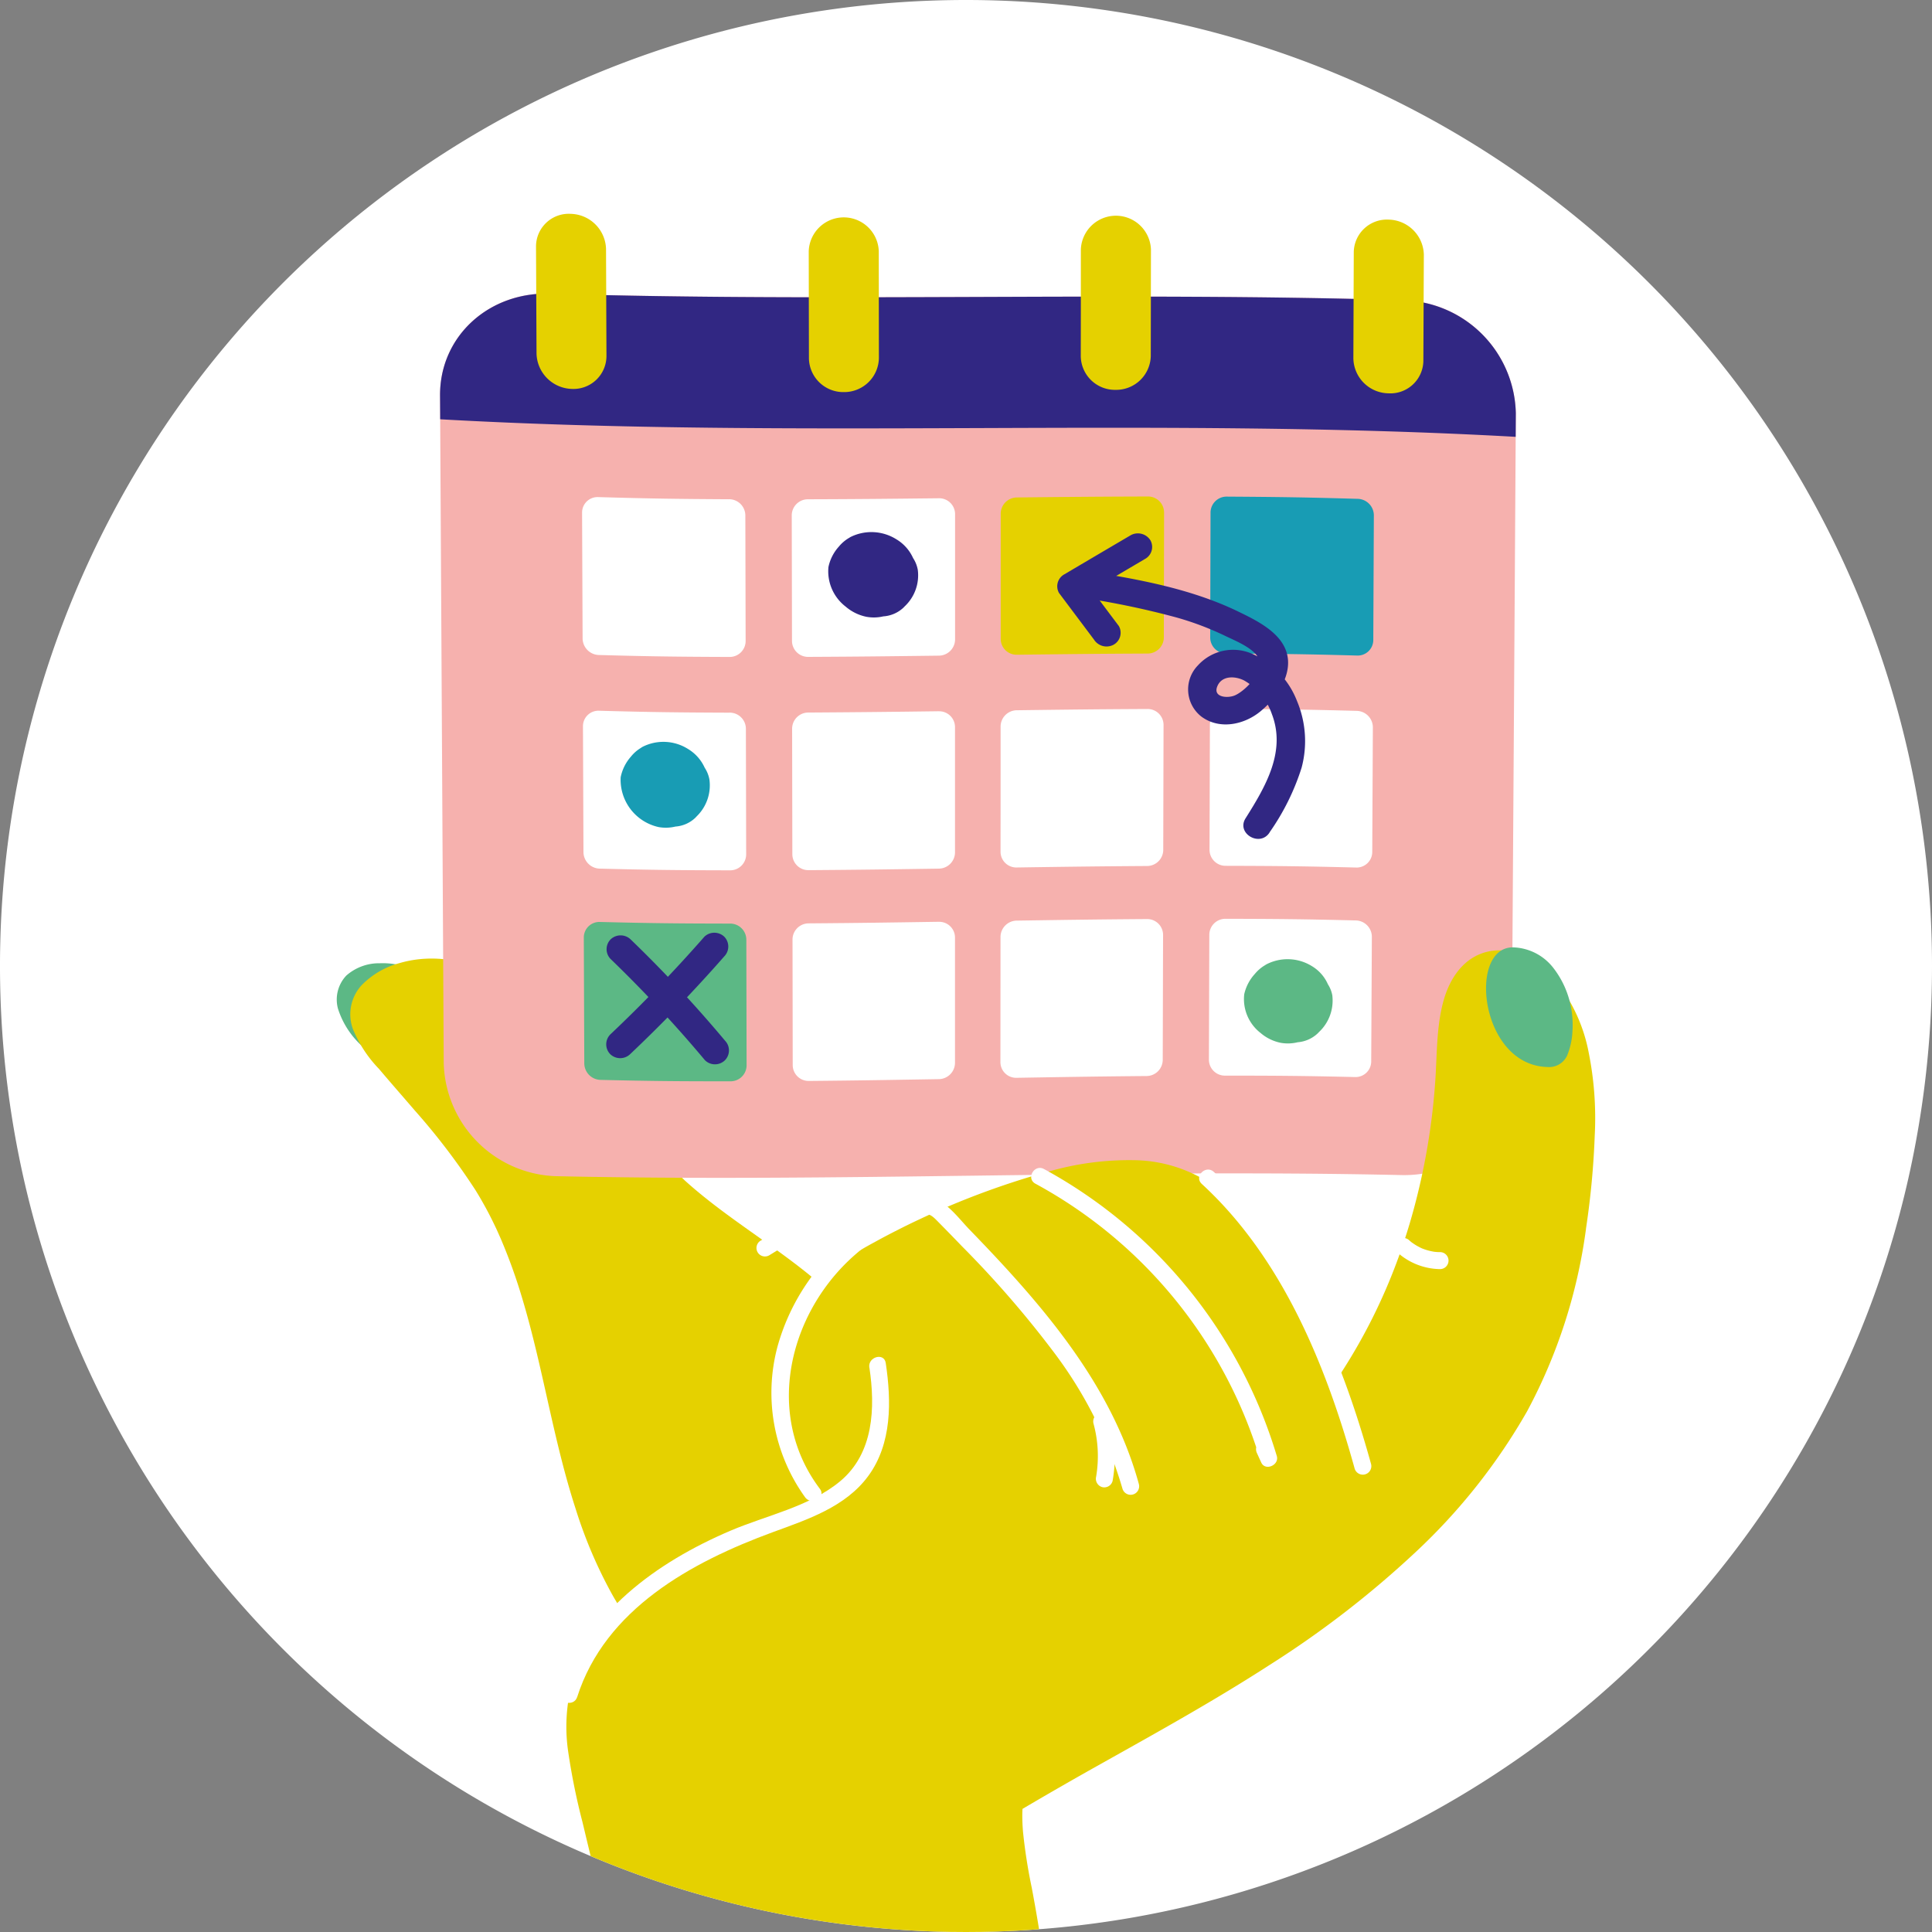 <svg id="picto" xmlns="http://www.w3.org/2000/svg" xmlns:xlink="http://www.w3.org/1999/xlink" width="200" height="200" viewBox="0 0 200 200">
  <rect x="0" y="0" width="200" height="200" fill="#808080" stroke="none"/>
  <defs>
    <clipPath id="clip-path">
      <circle id="Ellipse_45" data-name="Ellipse 45" cx="100" cy="100" r="100" fill="none"/>
    </clipPath>
  </defs>
  <path id="fd" d="M200,100A100,100,0,1,1,100,0,100,100,0,0,1,200,100" fill="#fff"/>
  <g id="Groupe_370" data-name="Groupe 370" clip-path="url(#clip-path)">
    <g id="pouce_arr" data-name="pouce arr">
      <path id="Tracé_942" data-name="Tracé 942" d="M46.4,109.575a4.141,4.141,0,0,1-1.178,1.522,3.693,3.693,0,0,1-1.15.854,3.761,3.761,0,0,1-2.372.232c-.006.118-.158.231-.26.129s-.2-.2-.3-.3a3.227,3.227,0,0,1-1.425-1.083.473.473,0,0,1-.072-.434c-.688-.7-1.371-1.412-2.06-2.117a8.8,8.8,0,0,1-2.6-3.972,3.616,3.616,0,0,1,.869-3.417,5.125,5.125,0,0,1,3.471-1.273,7.781,7.781,0,0,1,6.366,2.906,6.824,6.824,0,0,1,.71,6.958" fill="#5cb885"/>
      <path id="Tracé_943" data-name="Tracé 943" d="M93.85,150.457a21.453,21.453,0,0,1-1.965,9.443,22.27,22.27,0,0,1-5.754,7.5,21.788,21.788,0,0,1-3.934,2.651,29.145,29.145,0,0,1-5.04,1.956c-.955.3-1.909.588-2.848.931a11.6,11.6,0,0,1-2.491.749c.481.4.974.782,1.491,1.137.189.132-.024.384-.212.278-.754-.438-1.5-.911-2.214-1.421a2.746,2.746,0,0,1-2.441-2.04,26.8,26.8,0,0,1-2.4-2.578q-.667-.828-1.257-1.713c-.151-.221-.3-.443-.442-.669q-.456-.717-.881-1.458a47.769,47.769,0,0,1-3.87-9.025c-2.318-7.118-3.364-14.571-5.515-21.739a56.464,56.464,0,0,0-2.207-6.152c-.047-.106-.064-.151-.084-.192-.109-.249-.219-.5-.331-.744s-.195-.415-.27-.571c-.333-.7-.689-1.391-1.068-2.067-.025-.05-.054-.1-.084-.15-.184-.331-.3-.528-.415-.724s-.253-.421-.38-.63a68.949,68.949,0,0,0-6.292-8.265c-1.237-1.441-2.492-2.866-3.717-4.316a13.033,13.033,0,0,1-2.7-4.13,4.459,4.459,0,0,1,.869-4.49A8.562,8.562,0,0,1,41.357,99.7c6-1.749,12.313,1.657,16.359,5.933a51.189,51.189,0,0,1,4.5,5.655q.612.869,1.216,1.742c.141.2.283.406.425.609a48.666,48.666,0,0,0,7.016,8.547c4.647,4.212,10.227,7.237,14.86,11.469a26.025,26.025,0,0,1,5.8,7.364,21.834,21.834,0,0,1,2.314,9.436" fill="#e5d100"/>
    </g>
    <g id="calendrier" transform="translate(0 -3)">
      <path id="Tracé_944" data-name="Tracé 944" d="M57.066,33.4c29.448.891,58.885-.223,88.345.678a11.967,11.967,0,0,1,11.507,11.7q-.207,34.185-.439,68.346c-.043,6.1-5.2,10.723-11.529,10.517-29.153-.642-58.328.76-87.486.115a12.024,12.024,0,0,1-11.53-11.732q-.187-34.541-.38-69.088c-.035-6.175,5.12-10.8,11.512-10.54" fill="#f6b1ae"/>
      <path id="Tracé_945" data-name="Tracé 945" d="M145.412,34.083c-29.461-.9-58.9.214-88.345-.677-6.392-.262-11.548,4.364-11.513,10.54.006.982.009,1.475.014,2.458,37.111,2.089,74.233-.267,111.336,1.817.006-.974.008-1.461.014-2.433a11.968,11.968,0,0,0-11.506-11.7" fill="#312783"/>
      <path id="Tracé_946" data-name="Tracé 946" d="M140.1,40.125c.017-4.416.026-6.624.042-11.04a3.432,3.432,0,0,1,3.642-3.349,3.724,3.724,0,0,1,3.612,3.623c-.019,4.414-.03,6.621-.05,11.034a3.415,3.415,0,0,1-3.638,3.323,3.693,3.693,0,0,1-3.608-3.591m-24.6,3.232a3.585,3.585,0,0,0,3.628-3.49c.007-4.425.011-6.637.018-11.062a3.631,3.631,0,0,0-7.256.021c0,4.428,0,6.642-.009,11.07a3.538,3.538,0,0,0,3.619,3.461m-28.133.232a3.588,3.588,0,0,0,3.616-3.512c-.005-4.437-.008-6.656-.013-11.093a3.628,3.628,0,0,0-7.251.027c.008,4.44.013,6.66.021,11.1a3.559,3.559,0,0,0,3.627,3.478M59.174,43.26a3.417,3.417,0,0,0,3.607-3.383l-.045-11.121A3.745,3.745,0,0,0,59.1,25.138a3.39,3.39,0,0,0-3.612,3.351c.021,4.451.032,6.677.053,11.128a3.765,3.765,0,0,0,3.638,3.643" fill="#e5d100"/>
      <path id="Tracé_947" data-name="Tracé 947" d="M120.506,56.026c-.011,5.2-.016,7.794-.027,12.99a1.676,1.676,0,0,1-1.7,1.638c-5.4.024-8.1.057-13.491.123a1.641,1.641,0,0,1-1.695-1.614c0-5.205,0-7.807,0-13.012a1.69,1.69,0,0,1,1.7-1.654c5.406-.056,8.109-.085,13.515-.1a1.658,1.658,0,0,1,1.695,1.629" fill="#e5d100"/>
      <path id="Tracé_948" data-name="Tracé 948" d="M142.221,56.32c-.023,5.185-.035,7.778-.058,12.963a1.614,1.614,0,0,1-1.7,1.578c-5.4-.148-8.1-.181-13.492-.207a1.667,1.667,0,0,1-1.691-1.637l.035-12.984a1.659,1.659,0,0,1,1.7-1.623c5.407.035,8.11.072,13.515.229a1.717,1.717,0,0,1,1.691,1.681" fill="#189cb4"/>
      <path id="Tracé_949" data-name="Tracé 949" d="M77.26,100.253c.011,5.217.017,7.826.027,13.043a1.66,1.66,0,0,1-1.683,1.641c-5.369,0-8.054-.021-13.425-.147a1.724,1.724,0,0,1-1.693-1.684l-.05-13.064a1.606,1.606,0,0,1,1.683-1.6c5.38.134,8.07.159,13.448.168a1.67,1.67,0,0,1,1.693,1.639" fill="#5cb885"/>
      <path id="Tracé_950" data-name="Tracé 950" d="M142.014,99.955c-.026,5.183-.039,7.773-.067,12.955a1.618,1.618,0,0,1-1.694,1.585c-5.369-.124-8.055-.145-13.425-.147a1.652,1.652,0,0,1-1.682-1.629c.017-5.191.026-7.786.042-12.977a1.665,1.665,0,0,1,1.695-1.629c5.381.011,8.071.036,13.45.17a1.7,1.7,0,0,1,1.681,1.672M75.457,54.683c-5.4-.031-8.105-.068-13.51-.223a1.6,1.6,0,0,0-1.69,1.589c.022,5.227.032,7.84.054,13.067a1.736,1.736,0,0,0,1.7,1.691c5.4.148,8.093.18,13.487.2a1.653,1.653,0,0,0,1.69-1.633c-.012-5.218-.018-7.828-.031-13.046a1.685,1.685,0,0,0-1.7-1.648m21.708-.1c-5.4.058-8.106.088-13.51.105a1.67,1.67,0,0,0-1.693,1.643l.025,13.04a1.663,1.663,0,0,0,1.7,1.632c5.4-.026,8.092-.06,13.487-.127a1.692,1.692,0,0,0,1.695-1.657c0-5.207,0-7.811,0-13.018a1.646,1.646,0,0,0-1.7-1.618M75.514,76.776c-5.391-.021-8.087-.051-13.479-.2a1.6,1.6,0,0,0-1.687,1.593c.021,5.226.031,7.839.052,13.065a1.73,1.73,0,0,0,1.7,1.687c5.384.137,8.075.164,13.457.175a1.656,1.656,0,0,0,1.686-1.636c-.012-5.218-.017-7.827-.029-13.045a1.677,1.677,0,0,0-1.7-1.643m21.659-.144c-5.392.07-8.088.1-13.479.134A1.673,1.673,0,0,0,82,78.413c.009,5.215.014,7.823.023,13.038a1.654,1.654,0,0,0,1.693,1.627c5.381-.038,8.073-.078,13.455-.157a1.693,1.693,0,0,0,1.691-1.66V78.245a1.639,1.639,0,0,0-1.693-1.613m43.262-.043c-5.393-.145-8.089-.177-13.483-.2a1.663,1.663,0,0,0-1.7,1.626c-.015,5.193-.022,7.789-.038,12.981a1.66,1.66,0,0,0,1.686,1.633c5.384.014,8.076.041,13.459.177a1.616,1.616,0,0,0,1.7-1.581c.025-5.184.038-7.775.063-12.959a1.711,1.711,0,0,0-1.686-1.677m-21.667-.194c-5.393.027-8.09.061-13.483.13a1.692,1.692,0,0,0-1.7,1.657c0,5.2,0,7.806-.007,13.01a1.633,1.633,0,0,0,1.69,1.609c5.383-.078,8.075-.117,13.459-.153a1.679,1.679,0,0,0,1.695-1.641c.013-5.2.019-7.792.031-12.987a1.649,1.649,0,0,0-1.69-1.625M97.175,98.423c-5.379.081-8.068.123-13.447.164a1.675,1.675,0,0,0-1.687,1.649c.009,5.215.013,7.822.021,13.037A1.647,1.647,0,0,0,83.75,114.9c5.37-.05,8.054-.1,13.424-.187a1.7,1.7,0,0,0,1.687-1.664c0-5.205,0-7.808,0-13.014a1.631,1.631,0,0,0-1.69-1.608m21.544-.286c-5.38.039-8.071.08-13.451.161a1.7,1.7,0,0,0-1.691,1.659l-.01,13.008a1.626,1.626,0,0,0,1.685,1.605c5.371-.09,8.056-.136,13.426-.184a1.683,1.683,0,0,0,1.692-1.645c.014-5.193.021-7.79.035-12.984a1.642,1.642,0,0,0-1.686-1.62" fill="#fff"/>
      <path id="Tracé_951" data-name="Tracé 951" d="M95.008,61.981a3.275,3.275,0,0,0-.486-1.212,4.33,4.33,0,0,0-1.715-1.932,4.855,4.855,0,0,0-4.767-.244c-.055.032-.108.069-.162.1a3.938,3.938,0,0,0-1.038.889A4.522,4.522,0,0,0,85.76,61.7a4.608,4.608,0,0,0,1.779,4.093,4.751,4.751,0,0,0,2.155,1.058,4.3,4.3,0,0,0,1.747-.045,3.364,3.364,0,0,0,2.065-.885c.038-.036.074-.073.109-.111s.049-.048.073-.073a4.411,4.411,0,0,0,1.32-3.758" fill="#312783"/>
      <path id="Tracé_952" data-name="Tracé 952" d="M137.93,106.089a3.14,3.14,0,0,0-.463-1.191,4.117,4.117,0,0,0-1.666-1.888,4.772,4.772,0,0,0-4.7-.183c-.056.032-.108.069-.161.1a4.013,4.013,0,0,0-1.037.891,4.6,4.6,0,0,0-1.1,2.1,4.436,4.436,0,0,0,1.7,4.022,4.56,4.56,0,0,0,2.112,1.018,4.245,4.245,0,0,0,1.724-.065,3.414,3.414,0,0,0,2.05-.9c.037-.036.073-.073.109-.111s.049-.048.072-.073a4.459,4.459,0,0,0,1.355-3.727" fill="#5cb885"/>
      <path id="Tracé_953" data-name="Tracé 953" d="M73.438,83.688a3.3,3.3,0,0,0-.49-1.216,4.343,4.343,0,0,0-1.716-1.933,4.772,4.772,0,0,0-4.736-.216c-.055.033-.107.07-.16.106a3.876,3.876,0,0,0-1.025.9,4.555,4.555,0,0,0-1.059,2.134,5.014,5.014,0,0,0,3.94,5.158,4.225,4.225,0,0,0,1.735-.057,3.322,3.322,0,0,0,2.045-.9c.037-.037.072-.075.107-.113l.072-.074a4.468,4.468,0,0,0,1.287-3.788" fill="#189cb4"/>
      <path id="Tracé_954" data-name="Tracé 954" d="M131.429,89.16a24.4,24.4,0,0,0,3.314-6.694,10.687,10.687,0,0,0-.476-6.894,8.849,8.849,0,0,0-4.451-4.8,4.91,4.91,0,0,0-5.8,1.1,3.562,3.562,0,0,0,.357,5.313c1.853,1.371,4.379.861,6.077-.519,1.744-1.415,3.42-3.878,2.738-6.128-.637-2.1-3.1-3.306-4.98-4.218-5.067-2.456-10.683-3.412-16.246-4.3a1.541,1.541,0,0,0-1.838.962,1.423,1.423,0,0,0,1,1.769,86.205,86.205,0,0,1,10.7,2.179,30.958,30.958,0,0,1,4.988,1.887c1.041.512,3.273,1.366,3.573,2.607s-1.466,3.086-2.542,3.558c-.747.327-2.259.216-1.846-.888.441-1.178,1.844-1.135,2.8-.649a6.423,6.423,0,0,1,2.864,3.467c1.49,3.883-.648,7.51-2.722,10.8-.989,1.57,1.505,3.023,2.494,1.455" fill="#312783"/>
      <path id="Tracé_955" data-name="Tracé 955" d="M115.828,67.816q-1.808-2.411-3.62-4.825l-.57,1.938q3.438-2.032,6.881-4.059a1.417,1.417,0,0,0,.575-1.933,1.534,1.534,0,0,0-2.013-.548q-3.446,2.025-6.884,4.056a1.41,1.41,0,0,0-.569,1.939q1.813,2.415,3.622,4.827a1.539,1.539,0,0,0,2.007.541,1.413,1.413,0,0,0,.571-1.936" fill="#312783"/>
      <path id="Tracé_956" data-name="Tracé 956" d="M63.209,102.274a135.772,135.772,0,0,1,9.772,10.484,1.478,1.478,0,0,0,2.057.008,1.456,1.456,0,0,0,.019-2.033,135.4,135.4,0,0,0-9.772-10.484,1.5,1.5,0,0,0-2.065-.015,1.448,1.448,0,0,0-.011,2.04" fill="#312783"/>
      <path id="Tracé_957" data-name="Tracé 957" d="M65.227,112.131q5.106-4.833,9.742-10.119a1.459,1.459,0,0,0,.019-2.033,1.49,1.49,0,0,0-2.066-.015q-4.63,5.28-9.742,10.12a1.454,1.454,0,0,0-.011,2.04,1.487,1.487,0,0,0,2.058.007" fill="#312783"/>
    </g>
    <g id="main_avant" data-name="main avant">
      <path id="Tracé_958" data-name="Tracé 958" d="M164.178,127.205a85.21,85.21,0,0,0,.909-9.672,34.408,34.408,0,0,0-.622-8.554,16.986,16.986,0,0,0-3.483-7.538c-1.69-1.941-4.3-3.541-6.962-2.93-2.534.582-3.978,2.814-4.614,5.185-.722,2.69-.635,5.488-.83,8.242a68.68,68.68,0,0,1-2.68,14.833c-.139.458-.279.913-.427,1.367-.119.371-.244.74-.42,1.256-.018.045-.033.09-.048.138-.119.334-.239.67-.438,1.2a58.666,58.666,0,0,1-5.474,10.982c-.232.366-.472.727-.829,1.254-.078.119-.158.237-.239.355-.177-.411-.348-.826-.529-1.235q-2.233-5.076-4.836-9.976c-1.6-3.028-3.274-6.194-5.875-8.494a14.736,14.736,0,0,0-9.423-3.517,30.075,30.075,0,0,0-8.563,1.109c-.4.1-.809.215-1.21.329-.2.057-.392.116-.588.174a83.384,83.384,0,0,0-9.287,3.37c-.193.081-.388.165-.6.258q-.42.183-.832.373c-.073.032-.146.063-.217.1-.105.047-.212.1-.315.146s-.2.091-.3.139-.212.1-.316.149q-.216.1-.426.2c-.106.05-.213.1-.353.17-.06.026-.117.055-.282.137-.1.048-.2.1-.3.147-.053.025-.107.053-.164.079l-.206.105c-.043.021-.086.042-.126.063-.058.029-.115.056-.366.186-.754.381-1.5.771-2.3,1.212q-.722.389-1.424.795c-.044.023-.085.047-.128.073-.371.21-.736.423-1.1.642-.048.027-.1.056-.146.086a47.933,47.933,0,0,0-4.359,2.838,8.43,8.43,0,0,0-3.161,4.1,9.838,9.838,0,0,0-.173,4.307c.048.322.1.641.164.959.091.475.189.947.3,1.42.06.269.127.537.2.813.039.163.081.326.125.491q.286,1.1.633,2.173a44,44,0,0,0,3.5,8.065c-1.192.538-2.383,1.083-3.655,1.671-.08.034-.154.068-.265.122-.058.023-.112.05-.335.155a1.76,1.76,0,0,0-.171.079c-.111.048-.22.1-.324.148l-.434.2-.276.13c-.084.036-.166.075-.248.115-.771.357-1.54.717-2.424,1.136-.064.029-.128.059-.19.092q-.434.2-.863.409c-.1.042-.192.088-.281.133-.373.175-.739.35-1.107.527-.142.067-.282.136-.427.205l-.19.092c-.523.256-1.048.517-1.57.786-.089.042-.176.088-.26.133-.247.126-.494.253-.739.384-.04.021-.081.045-.121.067a36.984,36.984,0,0,0-5.733,3.7c-.105.082-.205.167-.305.251-.059.046-.115.093-.171.14A22.584,22.584,0,0,0,63.1,167.7c-.139.147-.275.294-.409.443a15.769,15.769,0,0,0-3.428,5.894,17.825,17.825,0,0,0-.419,7.465A68.167,68.167,0,0,0,60.3,188.63c.042.175.083.35.126.526q.965,4.065,2,8.116.957,3.729,1.975,7.442,1.191,4.352,2.471,8.678c.391,1.324.783,2.651,1.191,3.969a6.223,6.223,0,0,0,1.9,3.224c1.987,1.589,4.849,1.325,7.22,1.224q8.617-.368,17.235-.729l8.617-.366c2.159-.093,5.254.163,6.34-2.2a5.321,5.321,0,0,0-.011-3.636c-.072-1.1-.186-2.194-.288-3.287q-.3-3.186-.707-6.353c-.076-.6-.159-1.2-.242-1.792q-.567-4.046-1.326-8.061a55.663,55.663,0,0,1-.9-5.765c-.047-.572-.074-1.148-.073-1.725,0-.212.011-.425.02-.638q4.092-2.413,8.249-4.735c5.861-3.285,11.741-6.548,17.385-10.2a101.832,101.832,0,0,0,15.021-11.61A61.855,61.855,0,0,0,158.083,146.1a55.314,55.314,0,0,0,6.1-18.9" fill="#e5d100"/>
      <path id="Tracé_959" data-name="Tracé 959" d="M162.263,109.193a2.053,2.053,0,0,1-2.075,1.262c-7.024-.178-8.256-12.472-3.535-12.384a5.468,5.468,0,0,1,4.126,2.1,9.476,9.476,0,0,1,1.88,4.261,9.86,9.86,0,0,1,.119,2.353,7.484,7.484,0,0,1-.515,2.4" fill="#5cb885"/>
      <path id="Tracé_960" data-name="Tracé 960" d="M115.172,153.328a14.767,14.767,0,0,0-.27-6.415.88.88,0,1,0-1.7.468,12.782,12.782,0,0,1,.27,5.479.9.9,0,0,0,.614,1.082.886.886,0,0,0,1.082-.614" fill="#fff"/>
      <path id="Tracé_961" data-name="Tracé 961" d="M117.894,153.626c-2.86-10.428-10.147-18.717-17.506-26.314-1.562-1.612-3.164-4.1-5.712-3.253a21.727,21.727,0,0,0-6.193,3.588,22.14,22.14,0,0,0-8,11.766,18.5,18.5,0,0,0,2.868,15.593c.673.893,2.2.017,1.519-.888-5.691-7.546-3.319-17.872,3.327-23.944a24.28,24.28,0,0,1,5.386-3.7,7.419,7.419,0,0,1,1.764-.784c.866-.158,1.228.243,1.769.792q1.236,1.252,2.456,2.521a106.366,106.366,0,0,1,9.51,10.965,43.725,43.725,0,0,1,7.111,14.126.88.88,0,0,0,1.7-.468" fill="#fff"/>
      <path id="Tracé_962" data-name="Tracé 962" d="M90,141.566c.623,4.172.453,8.886-3.043,11.785-3.167,2.626-7.634,3.524-11.351,5.112-7.64,3.264-14.922,8.5-17.554,16.74-.346,1.081,1.352,1.544,1.7.468C62.659,166.562,71.584,161.7,80,158.61c3.585-1.314,7.515-2.6,9.875-5.806,2.473-3.362,2.406-7.764,1.817-11.706-.166-1.116-1.862-.641-1.7.468" fill="#fff"/>
      <path id="Tracé_963" data-name="Tracé 963" d="M79.651,129.937l2.885-1.764a.88.88,0,1,0-.888-1.519l-2.885,1.764a.88.88,0,1,0,.888,1.519" fill="#fff"/>
      <path id="Tracé_964" data-name="Tracé 964" d="M144.641,129.636a6.773,6.773,0,0,0,4.4,1.742.88.88,0,1,0,0-1.759c-.165,0-.33-.011-.494-.028l-.123-.014c.131.019.148.02.049.006-.081-.015-.162-.027-.244-.044a5.806,5.806,0,0,1-.95-.277l-.115-.046c.114.049.128.054.039.016s-.15-.07-.224-.107q-.222-.111-.433-.24c-.141-.087-.276-.182-.411-.277-.076-.058-.066-.05.031.024-.033-.025-.065-.051-.1-.078-.063-.052-.125-.107-.187-.162a.88.88,0,0,0-1.244,1.244" fill="#fff"/>
      <path id="Tracé_965" data-name="Tracé 965" d="M107.186,122.535a48.435,48.435,0,0,1,23.291,28.657l1.607-.678q-.227-.5-.452-.992c-.471-1.028-1.987-.134-1.52.888q.227.5.453.992c.417.914,1.887.265,1.608-.677a50.209,50.209,0,0,0-24.1-29.708c-1-.538-1.885.981-.887,1.518" fill="#fff"/>
      <path id="Tracé_966" data-name="Tracé 966" d="M124.407,122.558c8.321,7.647,12.864,18.77,15.821,29.451a.881.881,0,0,0,1.7-.468c-3.034-10.96-7.738-22.383-16.274-30.227-.832-.765-2.08.476-1.244,1.244" fill="#fff"/>
    </g>
  </g>
</svg>
